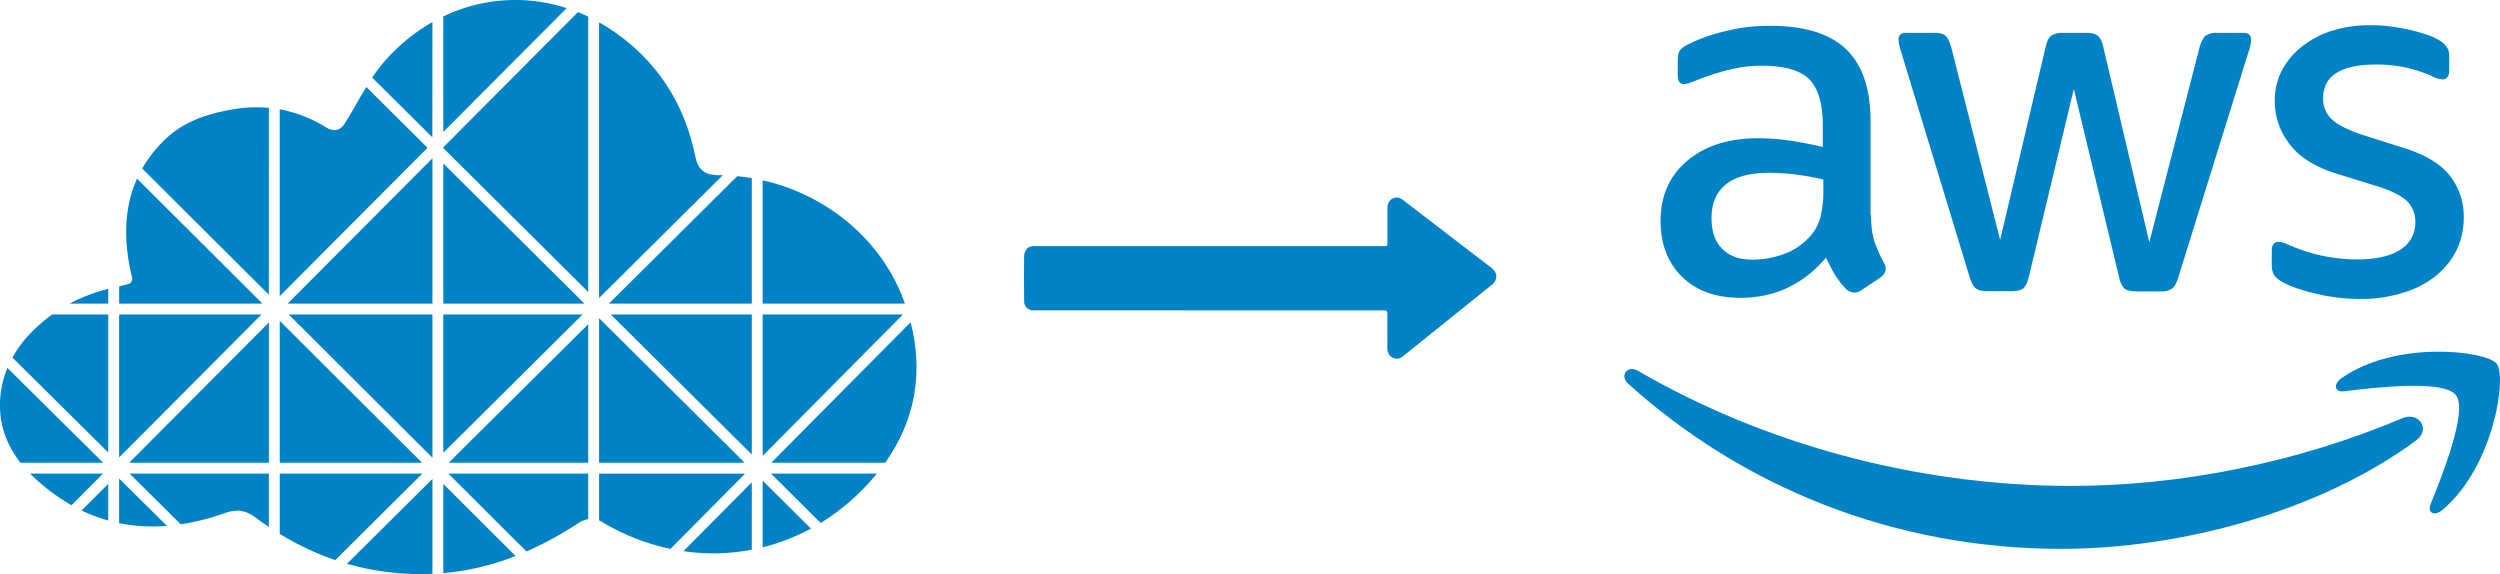 <svg xmlns="http://www.w3.org/2000/svg" width="1391.19" height="319.46" viewBox="0 0 1391.19 319.46"><title>vmware to aws</title><polygon points="246.69 251.95 291.16 207.79 324.17 175 246.69 175 246.69 251.95" fill="#0082c6"/><path d="M446.46,233.27c-.77,0-1.53,0-2.28,0-6.55-.07-11.26-1.87-13-10.39-6-29.52-21.18-52.89-45.2-69.47-2.69-1.86-5.49-3.6-8.37-5.21V301.63l45.42-45.12Z" transform="translate(-44.25 -135.77)" fill="#0082c6"/><path d="M462.6,234.89c-2.67-.45-5.38-.82-8.08-1.09L383.1,304.72h79.5Z" transform="translate(-44.25 -135.77)" fill="#0082c6"/><polygon points="285.28 129.29 246.69 90.97 246.69 168.95 325.21 168.95 285.28 129.29" fill="#0082c6"/><path d="M290.94,454.7a143,143,0,0,0,40.21-9.54l-30.09-30-10.12-10.09Z" transform="translate(-44.25 -135.77)" fill="#0082c6"/><path d="M290.94,144.92v64.27l68.62-68.89A92.31,92.31,0,0,0,290.94,144.92Z" transform="translate(-44.25 -135.77)" fill="#0082c6"/><polygon points="327.33 180.4 288.01 219.45 249.7 257.5 327.33 257.5 327.33 180.4" fill="#0082c6"/><path d="M365.11,427.5a17.42,17.42,0,0,1,6.46-2.9V399.32H293.75l43.46,43.33A195.61,195.61,0,0,0,365.11,427.5Z" transform="translate(-44.25 -135.77)" fill="#0082c6"/><polygon points="418.35 175 339.9 175 343.14 178.22 418.35 252.92 418.35 175" fill="#0082c6"/><path d="M371.57,145c-1.85-.87-3.77-1.7-5.72-2.48l-74.91,75.21v.44l45.7,45.38,34.93,34.7Z" transform="translate(-44.25 -135.77)" fill="#0082c6"/><path d="M462.6,441.66V404.15l-38,38.32A113.42,113.42,0,0,0,462.6,441.66Z" transform="translate(-44.25 -135.77)" fill="#0082c6"/><path d="M527.72,404.52c1.54-1.68,3-3.42,4.47-5.2H473.3l27.64,27.45A123.77,123.77,0,0,0,527.72,404.52Z" transform="translate(-44.25 -135.77)" fill="#0082c6"/><path d="M468.65,440.33a114.44,114.44,0,0,0,26.85-10.42l-26.85-26.67Z" transform="translate(-44.25 -135.77)" fill="#0082c6"/><path d="M468.65,236.1v68.62h79.14c-.19-.54-.38-1.08-.58-1.62C535,269.76,505.06,244.36,468.65,236.1Z" transform="translate(-44.25 -135.77)" fill="#0082c6"/><polygon points="424.4 253.68 502.45 175 424.4 175 424.4 253.68" fill="#0082c6"/><polygon points="333.38 257.5 414.37 257.5 333.38 177.06 333.38 257.5" fill="#0082c6"/><path d="M377.63,425.38a16.83,16.83,0,0,1,1.89,1,125,125,0,0,0,37.81,14.84l41.52-41.86H377.63Z" transform="translate(-44.25 -135.77)" fill="#0082c6"/><path d="M551,315.09l-77.56,78.18h63.4C553.46,369.75,558.22,343.48,551,315.09Z" transform="translate(-44.25 -135.77)" fill="#0082c6"/><path d="M48.37,340.51a54.43,54.43,0,0,0-4.09,22.9c.37,10.63,4.2,20.67,11.37,29.86h46Z" transform="translate(-44.25 -135.77)" fill="#0082c6"/><path d="M84.05,416.91l17.51-17.59H61c.61.62,1.22,1.21,1.85,1.8A109.85,109.85,0,0,0,84.05,416.91Z" transform="translate(-44.25 -135.77)" fill="#0082c6"/><path d="M193.86,195.81a75.68,75.68,0,0,0-19.76.76c-17.18,2.88-28.89,8.07-38,16.81a72.63,72.63,0,0,0-12.71,16.16L175,281l18.85,18.79Z" transform="translate(-44.25 -135.77)" fill="#0082c6"/><polygon points="149.62 179.46 141.09 188.03 71.89 257.5 149.62 257.5 149.62 179.46" fill="#0082c6"/><path d="M169.39,421.3a20.87,20.87,0,0,1,6.92-1.35c3.51,0,6.67,1.24,10.13,3.82,2.39,1.78,4.88,3.52,7.42,5.22V399.32H116.37l28.48,28.21A134.16,134.16,0,0,0,169.39,421.3Z" transform="translate(-44.25 -135.77)" fill="#0082c6"/><path d="M199.92,432.86a155.78,155.78,0,0,0,30.89,14.59l21.76-21.61,26.69-26.52H199.92Z" transform="translate(-44.25 -135.77)" fill="#0082c6"/><path d="M104.49,296.51A94.42,94.42,0,0,0,83,304.72h21.5Z" transform="translate(-44.25 -135.77)" fill="#0082c6"/><path d="M137.14,428.41l-26.6-26.33v24.81A95.72,95.72,0,0,0,137.14,428.41Z" transform="translate(-44.25 -135.77)" fill="#0082c6"/><path d="M104.49,310.78H73.27a87.42,87.42,0,0,0-12.39,10.83,64.29,64.29,0,0,0-9.73,13.13l53.34,52.83Z" transform="translate(-44.25 -135.77)" fill="#0082c6"/><path d="M104.49,405,89.67,419.84a90.4,90.4,0,0,0,14.82,5.59Z" transform="translate(-44.25 -135.77)" fill="#0082c6"/><polygon points="66.3 254.53 145.51 175 66.3 175 66.3 254.53" fill="#0082c6"/><polygon points="240.64 175 160.66 175 240.64 254.72 240.64 175" fill="#0082c6"/><polygon points="240.64 88.08 160.09 168.95 240.64 168.95 240.64 88.08" fill="#0082c6"/><polygon points="155.67 257.5 234.85 257.5 155.67 178.57 155.67 257.5" fill="#0082c6"/><path d="M282.49,455.18l2.4-.08V402.27l-23.62,23.46L237.33,449.5A149.6,149.6,0,0,0,282.49,455.18Z" transform="translate(-44.25 -135.77)" fill="#0082c6"/><path d="M120.52,235.2c-6.21,13.75-7.62,29.46-4.33,47.87.27,1.52.61,3,1,4.65l.57,2.59a3,3,0,0,1-2.23,3.58l-2.39.6-2.58.64v9.59h79.72Z" transform="translate(-44.25 -135.77)" fill="#0082c6"/><path d="M284.89,148.07a102.76,102.76,0,0,0-27,22.24,85.85,85.85,0,0,0-6.52,8.64l18.93,18.8,14.55,14.45Z" transform="translate(-44.25 -135.77)" fill="#0082c6"/><path d="M248.08,184.17c-1.93,3.16-3.8,6.41-5.62,9.58-1.64,2.86-3.29,5.73-5,8.54l-.41.7c-1.22,2-2.59,4.38-5.28,5-1.86.46-3.9,0-6.23-1.42a75.51,75.51,0,0,0-25.63-10V300.58L282.15,218Z" transform="translate(-44.25 -135.77)" fill="#0082c6"/><path d="M1085.48,255.63a49.25,49.25,0,0,0,1.78,14.43,87.14,87.14,0,0,0,5.19,11.66,7.07,7.07,0,0,1,1.13,3.73c0,1.62-1,3.24-3.08,4.86l-10.21,6.81a7.78,7.78,0,0,1-4.21,1.46,7.45,7.45,0,0,1-4.86-2.27,49.7,49.7,0,0,1-5.84-7.62c-1.62-2.75-3.24-5.83-5-9.56q-19,22.37-47.65,22.37c-13.61,0-24.47-3.89-32.41-11.67s-12-18.15-12-31.12c0-13.77,4.86-25,14.75-33.38s23-12.64,39.7-12.64a128.39,128.39,0,0,1,17.18,1.29c6,.81,12.15,2.11,18.64,3.57V205.72c0-12.32-2.6-20.91-7.62-25.93-5.19-5-13.94-7.46-26.42-7.46a73.68,73.68,0,0,0-17.5,2.11,128.88,128.88,0,0,0-17.5,5.51,48.65,48.65,0,0,1-5.67,2.11,10.13,10.13,0,0,1-2.6.48c-2.27,0-3.4-1.62-3.4-5v-7.94c0-2.6.32-4.54,1.13-5.67a12.14,12.14,0,0,1,4.54-3.41,92.89,92.89,0,0,1,20.42-7.29,98.11,98.11,0,0,1,25.28-3.08c19.29,0,33.39,4.38,42.46,13.13,8.92,8.75,13.46,22,13.46,39.86v52.51Zm-65.8,24.64a52.62,52.62,0,0,0,16.69-2.92,36.18,36.18,0,0,0,15.4-10.37,25.76,25.76,0,0,0,5.51-10.38,58.16,58.16,0,0,0,1.62-14.09V235.7a134.28,134.28,0,0,0-14.91-2.76,123.62,123.62,0,0,0-15.23-1c-10.86,0-18.8,2.11-24.15,6.48s-7.94,10.54-7.94,18.64c0,7.62,1.94,13.29,6,17.18C1006.55,278.32,1012.23,280.27,1019.68,280.27Zm130.14,17.5c-2.92,0-4.86-.49-6.16-1.62-1.3-1-2.43-3.24-3.4-6.32l-38.09-125.28a28.47,28.47,0,0,1-1.46-6.48c0-2.59,1.3-4,3.89-4h15.89c3.07,0,5.18.49,6.32,1.62,1.29,1,2.26,3.24,3.24,6.32l27.22,107.29L1182.56,162c.81-3.24,1.78-5.35,3.07-6.32a11.2,11.2,0,0,1,6.49-1.62h13c3.08,0,5.19.49,6.48,1.62,1.3,1,2.44,3.24,3.08,6.32l25.61,108.58,28-108.58c1-3.24,2.1-5.35,3.24-6.32a10.57,10.57,0,0,1,6.32-1.62h15.07c2.59,0,4,1.3,4,4a16.3,16.3,0,0,1-.32,2.59,22.88,22.88,0,0,1-1.14,4.06l-39,125.27c-1,3.24-2.11,5.35-3.41,6.32a10.37,10.37,0,0,1-6.16,1.62H1233c-3.08,0-5.19-.49-6.49-1.62s-2.43-3.24-3.08-6.48L1198.28,185.3l-25,104.37c-.81,3.24-1.79,5.34-3.08,6.48s-3.57,1.62-6.48,1.62Zm208.25,4.37a107.48,107.48,0,0,1-25-2.91c-8.1-2-14.42-4.05-18.64-6.49-2.59-1.45-4.37-3.07-5-4.53a11.42,11.42,0,0,1-1-4.54V275.4c0-3.4,1.29-5,3.73-5a9,9,0,0,1,2.91.49c1,.32,2.43,1,4.05,1.62a88.46,88.46,0,0,0,17.83,5.67,97,97,0,0,0,19.29,1.94c10.21,0,18.15-1.78,23.66-5.34a17.46,17.46,0,0,0,8.42-15.4A15.74,15.74,0,0,0,1384,248c-2.92-3.08-8.43-5.84-16.37-8.43l-23.5-7.29c-11.83-3.73-20.58-9.24-25.93-16.53a38.63,38.63,0,0,1-8.1-23.5,36.12,36.12,0,0,1,4.37-18A41.64,41.64,0,0,1,1326.14,161a51.43,51.43,0,0,1,16.86-8.43,70.79,70.79,0,0,1,20.42-2.75,82.52,82.52,0,0,1,10.86.64c3.72.49,7.13,1.14,10.53,1.79,3.24.81,6.32,1.62,9.24,2.59a34.82,34.82,0,0,1,6.8,2.92,14,14,0,0,1,4.87,4.05,8.74,8.74,0,0,1,1.45,5.35v7.61c0,3.41-1.29,5.19-3.72,5.19a16.78,16.78,0,0,1-6.16-1.95,74.21,74.21,0,0,0-31.12-6.32c-9.24,0-16.53,1.46-21.55,4.54S1337,184,1337,190.65a15.31,15.31,0,0,0,4.86,11.5c3.24,3.08,9.24,6.16,17.83,8.92l23,7.29c11.67,3.73,20.1,8.91,25.12,15.56a36.62,36.62,0,0,1,7.46,22.68,41.6,41.6,0,0,1-4.22,18.8,43.46,43.46,0,0,1-11.83,14.27,52.27,52.27,0,0,1-18,9.07A77,77,0,0,1,1358.07,302.14Z" transform="translate(-44.25 -135.77)" fill="#0082c6"/><path d="M1388.7,380.91c-53.32,39.38-130.79,60.28-197.39,60.28-93.35,0-177.46-34.51-241-91.89-5-4.53-.49-10.69,5.51-7.13,68.71,39.87,153.47,64,241.15,64,59.15,0,124.14-12.32,183.94-37.6C1389.83,364.54,1397.45,374.42,1388.7,380.91Zm22.2-25.28c-6.81-8.76-45.05-4.22-62.39-2.11-5.19.65-6-3.89-1.3-7.29,30.47-21.4,80.55-15.24,86.38-8.11,5.83,7.3-1.62,57.37-30.14,81.36-4.38,3.73-8.59,1.78-6.65-3.08C1403.28,400.35,1417.71,364.21,1410.9,355.63Z" transform="translate(-44.25 -135.77)" fill="#0082c6"/><path d="M813.27,308.51c.49,0,1,0,1.48,0,1.08,0,1.55.45,1.54,1.62,0,3.26,0,6.53,0,9.79v9.41c0,2.42.77,4.43,3,5.49s4,.52,5.86-.94q24.61-19.81,49.23-39.6c3.46-2.79,3.36-6.74-.15-9.44q-24.35-18.66-48.69-37.34c-1.45-1.12-2.92-2.1-4.85-1.72-2.68.52-4.34,2.64-4.36,5.71,0,6,0,12,0,18.05,0,.47,0,.95,0,1.42,0,1.58-.18,1.75-1.73,1.76H620.19c-1.74,0-3.48.14-4.58,1.67a6.58,6.58,0,0,0-1.43,3.42c-.12,8.54-.1,17.1,0,25.65a4.89,4.89,0,0,0,5.15,5Z" transform="translate(-44.25 -135.77)" fill="#0082c6"/></svg>